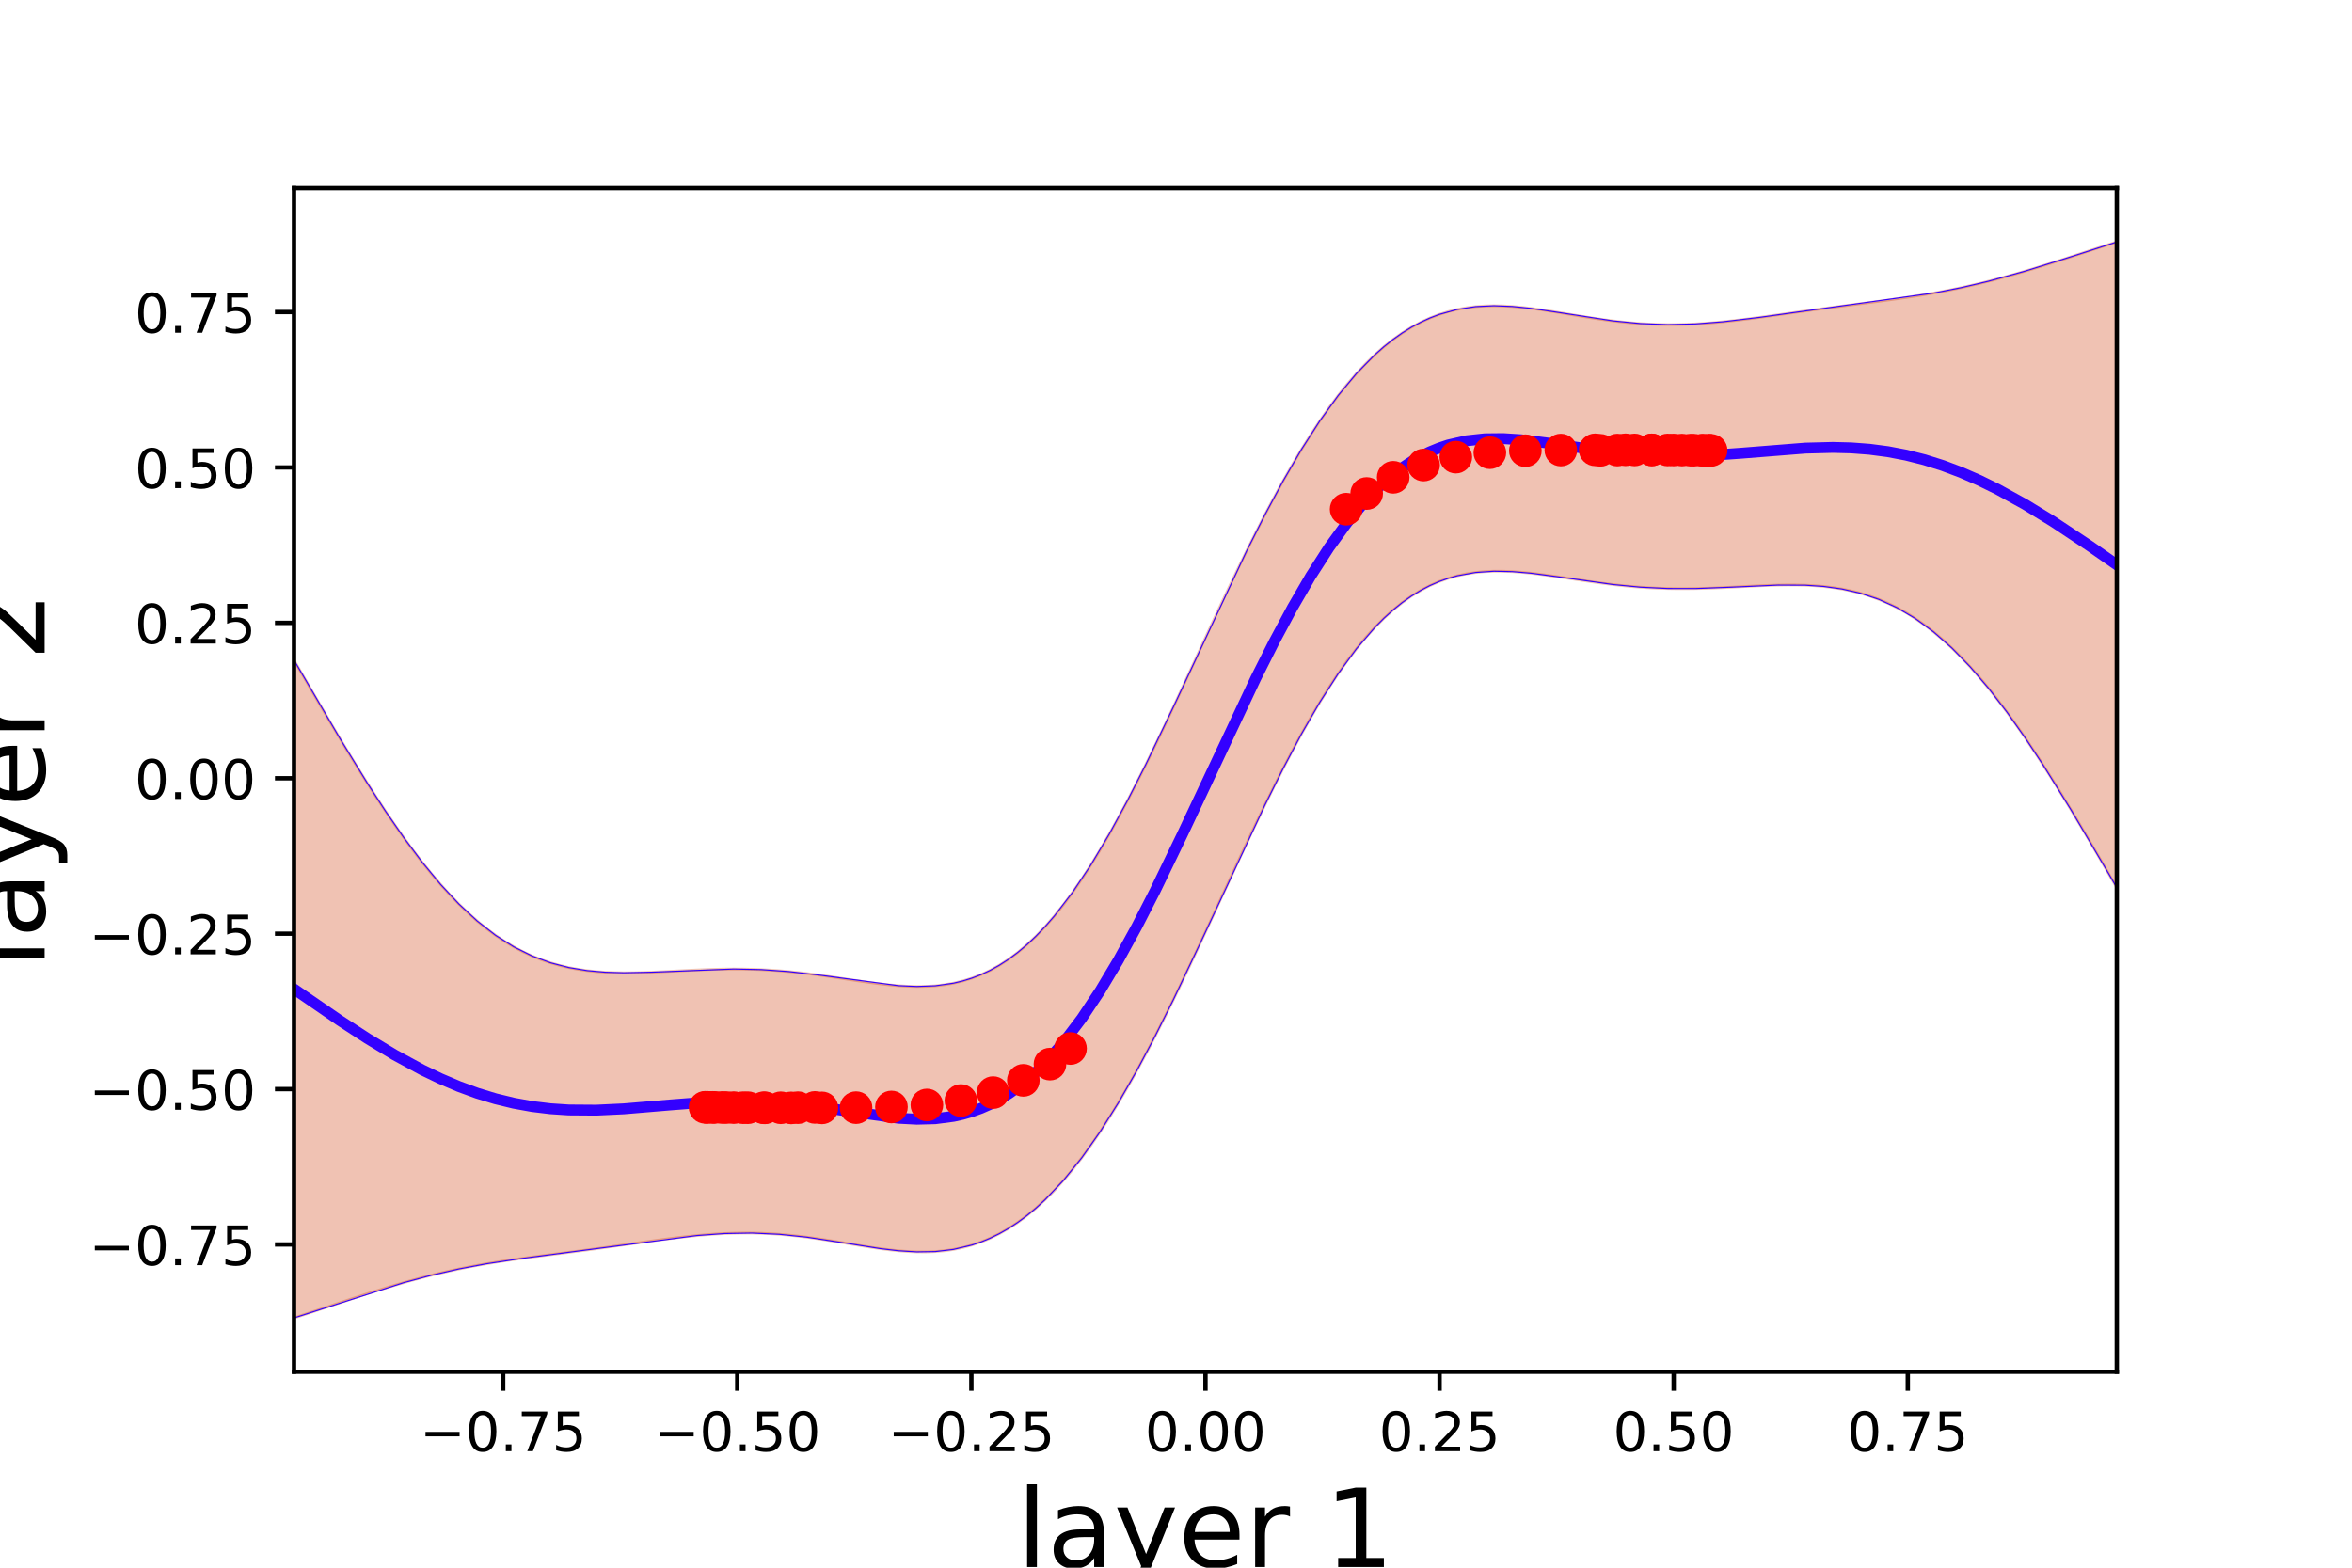 <?xml version="1.0" encoding="utf-8" standalone="no"?>
<!DOCTYPE svg PUBLIC "-//W3C//DTD SVG 1.1//EN"
  "http://www.w3.org/Graphics/SVG/1.1/DTD/svg11.dtd">
<!-- Created with matplotlib (http://matplotlib.org/) -->
<svg height="288pt" version="1.1" viewBox="0 0 432 288" width="432pt" xmlns="http://www.w3.org/2000/svg" xmlns:xlink="http://www.w3.org/1999/xlink">
 <defs>
  <style type="text/css">
*{stroke-linecap:butt;stroke-linejoin:round;}
  </style>
 </defs>
 <g id="figure_1">
  <g id="patch_1">
   <path d="M 0 288 
L 432 288 
L 432 0 
L 0 0 
z
" style="fill:none;"/>
  </g>
  <g id="axes_1">
   <g id="patch_2">
    <path d="M 54 252 
L 388.8 252 
L 388.8 34.56 
L 54 34.56 
z
" style="fill:none;"/>
   </g>
   <g id="patch_3">
    <path clip-path="url(#pbf9a1c2583)" d="M 54 121.264 
L 55.682 124.162 
L 57.365 127.055 
L 59.047 129.935 
L 60.73 132.794 
L 62.412 135.624 
L 64.094 138.416 
L 65.777 141.161 
L 67.459 143.852 
L 69.142 146.48 
L 70.824 149.036 
L 72.507 151.514 
L 74.189 153.904 
L 75.871 156.201 
L 77.554 158.398 
L 79.236 160.488 
L 80.919 162.467 
L 82.601 164.329 
L 84.283 166.072 
L 85.966 167.693 
L 87.648 169.191 
L 89.331 170.564 
L 91.013 171.814 
L 92.695 172.941 
L 94.378 173.95 
L 96.06 174.842 
L 97.743 175.624 
L 99.425 176.299 
L 101.108 176.874 
L 102.79 177.356 
L 104.472 177.751 
L 106.155 178.066 
L 107.837 178.309 
L 109.52 178.487 
L 111.202 178.607 
L 112.884 178.678 
L 114.567 178.706 
L 116.249 178.698 
L 117.932 178.662 
L 119.614 178.603 
L 121.296 178.529 
L 122.979 178.445 
L 124.661 178.358 
L 126.344 178.272 
L 128.026 178.192 
L 129.709 178.123 
L 131.391 178.068 
L 133.073 178.033 
L 134.756 178.019 
L 136.438 178.028 
L 138.121 178.064 
L 139.803 178.127 
L 141.485 178.217 
L 143.168 178.335 
L 144.85 178.481 
L 146.533 178.652 
L 148.215 178.846 
L 149.897 179.061 
L 151.58 179.293 
L 153.262 179.537 
L 154.945 179.789 
L 156.627 180.042 
L 158.31 180.291 
L 159.992 180.527 
L 161.674 180.743 
L 163.357 180.93 
L 165.039 181.079 
L 166.722 181.181 
L 168.404 181.225 
L 170.086 181.202 
L 171.769 181.1 
L 173.451 180.909 
L 175.134 180.619 
L 176.816 180.219 
L 178.498 179.699 
L 180.181 179.049 
L 181.863 178.26 
L 183.546 177.324 
L 185.228 176.234 
L 186.911 174.983 
L 188.593 173.566 
L 190.275 171.979 
L 191.958 170.221 
L 193.64 168.29 
L 195.323 166.187 
L 197.005 163.915 
L 198.687 161.476 
L 200.37 158.878 
L 202.052 156.127 
L 203.735 153.231 
L 205.417 150.2 
L 207.099 147.046 
L 208.782 143.781 
L 210.464 140.417 
L 212.147 136.969 
L 213.829 133.452 
L 215.512 129.88 
L 217.194 126.27 
L 218.876 122.636 
L 220.559 118.995 
L 222.241 115.361 
L 223.924 111.751 
L 225.606 108.179 
L 227.288 104.66 
L 228.971 101.206 
L 230.653 97.831 
L 232.336 94.547 
L 234.018 91.364 
L 235.701 88.293 
L 237.383 85.343 
L 239.065 82.521 
L 240.748 79.834 
L 242.43 77.288 
L 244.113 74.888 
L 245.795 72.637 
L 247.477 70.538 
L 249.16 68.592 
L 250.842 66.8 
L 252.525 65.161 
L 254.207 63.675 
L 255.889 62.338 
L 257.572 61.149 
L 259.254 60.103 
L 260.937 59.195 
L 262.619 58.421 
L 264.302 57.775 
L 265.984 57.25 
L 267.666 56.838 
L 269.349 56.533 
L 271.031 56.325 
L 272.714 56.207 
L 274.396 56.169 
L 276.078 56.202 
L 277.761 56.298 
L 279.443 56.446 
L 281.126 56.638 
L 282.808 56.865 
L 284.49 57.117 
L 286.173 57.386 
L 287.855 57.664 
L 289.538 57.944 
L 291.22 58.217 
L 292.903 58.479 
L 294.585 58.724 
L 296.267 58.945 
L 297.95 59.14 
L 299.632 59.305 
L 301.315 59.438 
L 302.997 59.536 
L 304.679 59.598 
L 306.362 59.626 
L 308.044 59.618 
L 309.727 59.576 
L 311.409 59.501 
L 313.091 59.397 
L 314.774 59.265 
L 316.456 59.108 
L 318.139 58.931 
L 319.821 58.735 
L 321.504 58.524 
L 323.186 58.303 
L 324.868 58.073 
L 326.551 57.839 
L 328.233 57.602 
L 329.916 57.365 
L 331.598 57.13 
L 333.28 56.898 
L 334.963 56.67 
L 336.645 56.446 
L 338.328 56.226 
L 340.01 56.008 
L 341.692 55.792 
L 343.375 55.574 
L 345.057 55.354 
L 346.74 55.129 
L 348.422 54.896 
L 350.105 54.652 
L 351.787 54.396 
L 353.469 54.123 
L 355.152 53.834 
L 356.834 53.525 
L 358.517 53.196 
L 360.199 52.845 
L 361.881 52.472 
L 363.564 52.078 
L 365.246 51.662 
L 366.929 51.225 
L 368.611 50.768 
L 370.293 50.294 
L 371.976 49.802 
L 373.658 49.296 
L 375.341 48.777 
L 377.023 48.248 
L 378.706 47.71 
L 380.388 47.166 
L 382.07 46.619 
L 383.753 46.071 
L 385.435 45.524 
L 387.118 44.981 
L 388.8 44.444 
L 388.8 163.088 
L 387.118 160.191 
L 385.435 157.303 
L 383.753 154.434 
L 382.07 151.591 
L 380.388 148.784 
L 378.706 146.02 
L 377.023 143.308 
L 375.341 140.657 
L 373.658 138.073 
L 371.976 135.566 
L 370.293 133.143 
L 368.611 130.811 
L 366.929 128.577 
L 365.246 126.447 
L 363.564 124.426 
L 361.881 122.519 
L 360.199 120.731 
L 358.517 119.063 
L 356.834 117.518 
L 355.152 116.098 
L 353.469 114.801 
L 351.787 113.627 
L 350.105 112.574 
L 348.422 111.638 
L 346.74 110.816 
L 345.057 110.102 
L 343.375 109.49 
L 341.692 108.976 
L 340.01 108.55 
L 338.328 108.208 
L 336.645 107.94 
L 334.963 107.74 
L 333.28 107.6 
L 331.598 107.513 
L 329.916 107.471 
L 328.233 107.467 
L 326.551 107.494 
L 324.868 107.545 
L 323.186 107.614 
L 321.504 107.695 
L 319.821 107.781 
L 318.139 107.867 
L 316.456 107.949 
L 314.774 108.022 
L 313.091 108.081 
L 311.409 108.123 
L 309.727 108.144 
L 308.044 108.143 
L 306.362 108.116 
L 304.679 108.063 
L 302.997 107.983 
L 301.315 107.875 
L 299.632 107.74 
L 297.95 107.578 
L 296.267 107.392 
L 294.585 107.185 
L 292.903 106.959 
L 291.22 106.719 
L 289.538 106.469 
L 287.855 106.215 
L 286.173 105.964 
L 284.49 105.722 
L 282.808 105.497 
L 281.126 105.298 
L 279.443 105.133 
L 277.761 105.012 
L 276.078 104.945 
L 274.396 104.941 
L 272.714 105.012 
L 271.031 105.169 
L 269.349 105.42 
L 267.666 105.778 
L 265.984 106.253 
L 264.302 106.853 
L 262.619 107.59 
L 260.937 108.47 
L 259.254 109.502 
L 257.572 110.692 
L 255.889 112.047 
L 254.207 113.57 
L 252.525 115.263 
L 250.842 117.129 
L 249.16 119.168 
L 247.477 121.376 
L 245.795 123.752 
L 244.113 126.291 
L 242.43 128.985 
L 240.748 131.826 
L 239.065 134.807 
L 237.383 137.915 
L 235.701 141.14 
L 234.018 144.468 
L 232.336 147.885 
L 230.653 151.378 
L 228.971 154.931 
L 227.288 158.529 
L 225.606 162.156 
L 223.924 165.797 
L 222.241 169.435 
L 220.559 173.056 
L 218.876 176.644 
L 217.194 180.185 
L 215.512 183.666 
L 213.829 187.072 
L 212.147 190.392 
L 210.464 193.614 
L 208.782 196.729 
L 207.099 199.726 
L 205.417 202.597 
L 203.735 205.335 
L 202.052 207.935 
L 200.37 210.39 
L 198.687 212.698 
L 197.005 214.855 
L 195.323 216.859 
L 193.64 218.71 
L 191.958 220.407 
L 190.275 221.951 
L 188.593 223.345 
L 186.911 224.59 
L 185.228 225.691 
L 183.546 226.651 
L 181.863 227.475 
L 180.181 228.17 
L 178.498 228.741 
L 176.816 229.195 
L 175.134 229.539 
L 173.451 229.783 
L 171.769 229.933 
L 170.086 229.999 
L 168.404 229.99 
L 166.722 229.916 
L 165.039 229.785 
L 163.357 229.606 
L 161.674 229.39 
L 159.992 229.144 
L 158.31 228.879 
L 156.627 228.602 
L 154.945 228.32 
L 153.262 228.042 
L 151.58 227.773 
L 149.897 227.521 
L 148.215 227.289 
L 146.533 227.083 
L 144.85 226.906 
L 143.168 226.76 
L 141.485 226.649 
L 139.803 226.573 
L 138.121 226.532 
L 136.438 226.528 
L 134.756 226.557 
L 133.073 226.62 
L 131.391 226.714 
L 129.709 226.836 
L 128.026 226.984 
L 126.344 227.155 
L 124.661 227.345 
L 122.979 227.551 
L 121.296 227.77 
L 119.614 227.998 
L 117.932 228.232 
L 116.249 228.469 
L 114.567 228.707 
L 112.884 228.943 
L 111.202 229.177 
L 109.52 229.407 
L 107.837 229.632 
L 106.155 229.853 
L 104.472 230.07 
L 102.79 230.285 
L 101.108 230.499 
L 99.425 230.714 
L 97.743 230.933 
L 96.06 231.159 
L 94.378 231.393 
L 92.695 231.639 
L 91.013 231.899 
L 89.331 232.177 
L 87.648 232.473 
L 85.966 232.789 
L 84.283 233.127 
L 82.601 233.488 
L 80.919 233.872 
L 79.236 234.279 
L 77.554 234.708 
L 75.871 235.158 
L 74.189 235.629 
L 72.507 236.119 
L 70.824 236.625 
L 69.142 237.146 
L 67.459 237.68 
L 65.777 238.225 
L 64.094 238.777 
L 62.412 239.335 
L 60.73 239.895 
L 59.047 240.456 
L 57.365 241.015 
L 55.682 241.569 
L 54 242.116 
z
" style="fill:#cc3300;opacity:0.3;stroke:#cc3300;stroke-linejoin:miter;stroke-width:0.5;"/>
   </g>
   <g id="matplotlib.axis_1">
    <g id="xtick_1">
     <g id="line2d_1">
      <defs>
       <path d="M 0 0 
L 0 3.5 
" id="mbbf36fb92d" style="stroke:#000000;stroke-width:0.8;"/>
      </defs>
      <g>
       <use style="stroke:#000000;stroke-width:0.8;" x="92.417" xlink:href="#mbbf36fb92d" y="252"/>
      </g>
     </g>
     <g id="text_1">
      <!-- −0.75 -->
      <defs>
       <path d="M 10.594 35.5 
L 73.188 35.5 
L 73.188 27.203 
L 10.594 27.203 
z
" id="DejaVuSans-2212"/>
       <path d="M 31.781 66.406 
Q 24.172 66.406 20.328 58.906 
Q 16.5 51.422 16.5 36.375 
Q 16.5 21.391 20.328 13.891 
Q 24.172 6.391 31.781 6.391 
Q 39.453 6.391 43.281 13.891 
Q 47.125 21.391 47.125 36.375 
Q 47.125 51.422 43.281 58.906 
Q 39.453 66.406 31.781 66.406 
z
M 31.781 74.219 
Q 44.047 74.219 50.516 64.516 
Q 56.984 54.828 56.984 36.375 
Q 56.984 17.969 50.516 8.266 
Q 44.047 -1.422 31.781 -1.422 
Q 19.531 -1.422 13.062 8.266 
Q 6.594 17.969 6.594 36.375 
Q 6.594 54.828 13.062 64.516 
Q 19.531 74.219 31.781 74.219 
z
" id="DejaVuSans-30"/>
       <path d="M 10.688 12.406 
L 21 12.406 
L 21 0 
L 10.688 0 
z
" id="DejaVuSans-2e"/>
       <path d="M 8.203 72.906 
L 55.078 72.906 
L 55.078 68.703 
L 28.609 0 
L 18.312 0 
L 43.219 64.594 
L 8.203 64.594 
z
" id="DejaVuSans-37"/>
       <path d="M 10.797 72.906 
L 49.516 72.906 
L 49.516 64.594 
L 19.828 64.594 
L 19.828 46.734 
Q 21.969 47.469 24.109 47.828 
Q 26.266 48.188 28.422 48.188 
Q 40.625 48.188 47.75 41.5 
Q 54.891 34.812 54.891 23.391 
Q 54.891 11.625 47.562 5.094 
Q 40.234 -1.422 26.906 -1.422 
Q 22.312 -1.422 17.547 -0.641 
Q 12.797 0.141 7.719 1.703 
L 7.719 11.625 
Q 12.109 9.234 16.797 8.062 
Q 21.484 6.891 26.703 6.891 
Q 35.156 6.891 40.078 11.328 
Q 45.016 15.766 45.016 23.391 
Q 45.016 31 40.078 35.438 
Q 35.156 39.891 26.703 39.891 
Q 22.75 39.891 18.812 39.016 
Q 14.891 38.141 10.797 36.281 
z
" id="DejaVuSans-35"/>
      </defs>
      <g transform="translate(77.095 266.598)scale(0.1 -0.1)">
       <use xlink:href="#DejaVuSans-2212"/>
       <use x="83.789" xlink:href="#DejaVuSans-30"/>
       <use x="147.412" xlink:href="#DejaVuSans-2e"/>
       <use x="179.199" xlink:href="#DejaVuSans-37"/>
       <use x="242.822" xlink:href="#DejaVuSans-35"/>
      </g>
     </g>
    </g>
    <g id="xtick_2">
     <g id="line2d_2">
      <g>
       <use style="stroke:#000000;stroke-width:0.8;" x="135.416" xlink:href="#mbbf36fb92d" y="252"/>
      </g>
     </g>
     <g id="text_2">
      <!-- −0.50 -->
      <g transform="translate(120.094 266.598)scale(0.1 -0.1)">
       <use xlink:href="#DejaVuSans-2212"/>
       <use x="83.789" xlink:href="#DejaVuSans-30"/>
       <use x="147.412" xlink:href="#DejaVuSans-2e"/>
       <use x="179.199" xlink:href="#DejaVuSans-35"/>
       <use x="242.822" xlink:href="#DejaVuSans-30"/>
      </g>
     </g>
    </g>
    <g id="xtick_3">
     <g id="line2d_3">
      <g>
       <use style="stroke:#000000;stroke-width:0.8;" x="178.415" xlink:href="#mbbf36fb92d" y="252"/>
      </g>
     </g>
     <g id="text_3">
      <!-- −0.25 -->
      <defs>
       <path d="M 19.188 8.297 
L 53.609 8.297 
L 53.609 0 
L 7.328 0 
L 7.328 8.297 
Q 12.938 14.109 22.625 23.891 
Q 32.328 33.688 34.812 36.531 
Q 39.547 41.844 41.422 45.531 
Q 43.312 49.219 43.312 52.781 
Q 43.312 58.594 39.234 62.25 
Q 35.156 65.922 28.609 65.922 
Q 23.969 65.922 18.812 64.312 
Q 13.672 62.703 7.812 59.422 
L 7.812 69.391 
Q 13.766 71.781 18.938 73 
Q 24.125 74.219 28.422 74.219 
Q 39.75 74.219 46.484 68.547 
Q 53.219 62.891 53.219 53.422 
Q 53.219 48.922 51.531 44.891 
Q 49.859 40.875 45.406 35.406 
Q 44.188 33.984 37.641 27.219 
Q 31.109 20.453 19.188 8.297 
z
" id="DejaVuSans-32"/>
      </defs>
      <g transform="translate(163.093 266.598)scale(0.1 -0.1)">
       <use xlink:href="#DejaVuSans-2212"/>
       <use x="83.789" xlink:href="#DejaVuSans-30"/>
       <use x="147.412" xlink:href="#DejaVuSans-2e"/>
       <use x="179.199" xlink:href="#DejaVuSans-32"/>
       <use x="242.822" xlink:href="#DejaVuSans-35"/>
      </g>
     </g>
    </g>
    <g id="xtick_4">
     <g id="line2d_4">
      <g>
       <use style="stroke:#000000;stroke-width:0.8;" x="221.415" xlink:href="#mbbf36fb92d" y="252"/>
      </g>
     </g>
     <g id="text_4">
      <!-- 0.00 -->
      <g transform="translate(210.282 266.598)scale(0.1 -0.1)">
       <use xlink:href="#DejaVuSans-30"/>
       <use x="63.623" xlink:href="#DejaVuSans-2e"/>
       <use x="95.41" xlink:href="#DejaVuSans-30"/>
       <use x="159.033" xlink:href="#DejaVuSans-30"/>
      </g>
     </g>
    </g>
    <g id="xtick_5">
     <g id="line2d_5">
      <g>
       <use style="stroke:#000000;stroke-width:0.8;" x="264.414" xlink:href="#mbbf36fb92d" y="252"/>
      </g>
     </g>
     <g id="text_5">
      <!-- 0.25 -->
      <g transform="translate(253.281 266.598)scale(0.1 -0.1)">
       <use xlink:href="#DejaVuSans-30"/>
       <use x="63.623" xlink:href="#DejaVuSans-2e"/>
       <use x="95.41" xlink:href="#DejaVuSans-32"/>
       <use x="159.033" xlink:href="#DejaVuSans-35"/>
      </g>
     </g>
    </g>
    <g id="xtick_6">
     <g id="line2d_6">
      <g>
       <use style="stroke:#000000;stroke-width:0.8;" x="307.413" xlink:href="#mbbf36fb92d" y="252"/>
      </g>
     </g>
     <g id="text_6">
      <!-- 0.50 -->
      <g transform="translate(296.28 266.598)scale(0.1 -0.1)">
       <use xlink:href="#DejaVuSans-30"/>
       <use x="63.623" xlink:href="#DejaVuSans-2e"/>
       <use x="95.41" xlink:href="#DejaVuSans-35"/>
       <use x="159.033" xlink:href="#DejaVuSans-30"/>
      </g>
     </g>
    </g>
    <g id="xtick_7">
     <g id="line2d_7">
      <g>
       <use style="stroke:#000000;stroke-width:0.8;" x="350.412" xlink:href="#mbbf36fb92d" y="252"/>
      </g>
     </g>
     <g id="text_7">
      <!-- 0.75 -->
      <g transform="translate(339.279 266.598)scale(0.1 -0.1)">
       <use xlink:href="#DejaVuSans-30"/>
       <use x="63.623" xlink:href="#DejaVuSans-2e"/>
       <use x="95.41" xlink:href="#DejaVuSans-37"/>
       <use x="159.033" xlink:href="#DejaVuSans-35"/>
      </g>
     </g>
    </g>
    <g id="text_8">
     <!-- layer 1 -->
     <defs>
      <path d="M 9.422 75.984 
L 18.406 75.984 
L 18.406 0 
L 9.422 0 
z
" id="DejaVuSans-6c"/>
      <path d="M 34.281 27.484 
Q 23.391 27.484 19.188 25 
Q 14.984 22.516 14.984 16.5 
Q 14.984 11.719 18.141 8.906 
Q 21.297 6.109 26.703 6.109 
Q 34.188 6.109 38.703 11.406 
Q 43.219 16.703 43.219 25.484 
L 43.219 27.484 
z
M 52.203 31.203 
L 52.203 0 
L 43.219 0 
L 43.219 8.297 
Q 40.141 3.328 35.547 0.953 
Q 30.953 -1.422 24.312 -1.422 
Q 15.922 -1.422 10.953 3.297 
Q 6 8.016 6 15.922 
Q 6 25.141 12.172 29.828 
Q 18.359 34.516 30.609 34.516 
L 43.219 34.516 
L 43.219 35.406 
Q 43.219 41.609 39.141 45 
Q 35.062 48.391 27.688 48.391 
Q 23 48.391 18.547 47.266 
Q 14.109 46.141 10.016 43.891 
L 10.016 52.203 
Q 14.938 54.109 19.578 55.047 
Q 24.219 56 28.609 56 
Q 40.484 56 46.344 49.844 
Q 52.203 43.703 52.203 31.203 
z
" id="DejaVuSans-61"/>
      <path d="M 32.172 -5.078 
Q 28.375 -14.844 24.75 -17.812 
Q 21.141 -20.797 15.094 -20.797 
L 7.906 -20.797 
L 7.906 -13.281 
L 13.188 -13.281 
Q 16.891 -13.281 18.938 -11.516 
Q 21 -9.766 23.484 -3.219 
L 25.094 0.875 
L 2.984 54.688 
L 12.5 54.688 
L 29.594 11.922 
L 46.688 54.688 
L 56.203 54.688 
z
" id="DejaVuSans-79"/>
      <path d="M 56.203 29.594 
L 56.203 25.203 
L 14.891 25.203 
Q 15.484 15.922 20.484 11.062 
Q 25.484 6.203 34.422 6.203 
Q 39.594 6.203 44.453 7.469 
Q 49.312 8.734 54.109 11.281 
L 54.109 2.781 
Q 49.266 0.734 44.188 -0.344 
Q 39.109 -1.422 33.891 -1.422 
Q 20.797 -1.422 13.156 6.188 
Q 5.516 13.812 5.516 26.812 
Q 5.516 40.234 12.766 48.109 
Q 20.016 56 32.328 56 
Q 43.359 56 49.781 48.891 
Q 56.203 41.797 56.203 29.594 
z
M 47.219 32.234 
Q 47.125 39.594 43.094 43.984 
Q 39.062 48.391 32.422 48.391 
Q 24.906 48.391 20.391 44.141 
Q 15.875 39.891 15.188 32.172 
z
" id="DejaVuSans-65"/>
      <path d="M 41.109 46.297 
Q 39.594 47.172 37.812 47.578 
Q 36.031 48 33.891 48 
Q 26.266 48 22.188 43.047 
Q 18.109 38.094 18.109 28.812 
L 18.109 0 
L 9.078 0 
L 9.078 54.688 
L 18.109 54.688 
L 18.109 46.188 
Q 20.953 51.172 25.484 53.578 
Q 30.031 56 36.531 56 
Q 37.453 56 38.578 55.875 
Q 39.703 55.766 41.062 55.516 
z
" id="DejaVuSans-72"/>
      <path id="DejaVuSans-20"/>
      <path d="M 12.406 8.297 
L 28.516 8.297 
L 28.516 63.922 
L 10.984 60.406 
L 10.984 69.391 
L 28.422 72.906 
L 38.281 72.906 
L 38.281 8.297 
L 54.391 8.297 
L 54.391 0 
L 12.406 0 
z
" id="DejaVuSans-31"/>
     </defs>
     <g transform="translate(186.77 287.875)scale(0.2 -0.2)">
      <use xlink:href="#DejaVuSans-6c"/>
      <use x="27.783" xlink:href="#DejaVuSans-61"/>
      <use x="89.062" xlink:href="#DejaVuSans-79"/>
      <use x="148.242" xlink:href="#DejaVuSans-65"/>
      <use x="209.766" xlink:href="#DejaVuSans-72"/>
      <use x="250.879" xlink:href="#DejaVuSans-20"/>
      <use x="282.666" xlink:href="#DejaVuSans-31"/>
     </g>
    </g>
   </g>
   <g id="matplotlib.axis_2">
    <g id="ytick_1">
     <g id="line2d_8">
      <defs>
       <path d="M 0 0 
L -3.5 0 
" id="m1c2ccdb181" style="stroke:#000000;stroke-width:0.8;"/>
      </defs>
      <g>
       <use style="stroke:#000000;stroke-width:0.8;" x="54" xlink:href="#m1c2ccdb181" y="228.628"/>
      </g>
     </g>
     <g id="text_9">
      <!-- −0.75 -->
      <g transform="translate(16.355 232.427)scale(0.1 -0.1)">
       <use xlink:href="#DejaVuSans-2212"/>
       <use x="83.789" xlink:href="#DejaVuSans-30"/>
       <use x="147.412" xlink:href="#DejaVuSans-2e"/>
       <use x="179.199" xlink:href="#DejaVuSans-37"/>
       <use x="242.822" xlink:href="#DejaVuSans-35"/>
      </g>
     </g>
    </g>
    <g id="ytick_2">
     <g id="line2d_9">
      <g>
       <use style="stroke:#000000;stroke-width:0.8;" x="54" xlink:href="#m1c2ccdb181" y="200.077"/>
      </g>
     </g>
     <g id="text_10">
      <!-- −0.50 -->
      <g transform="translate(16.355 203.877)scale(0.1 -0.1)">
       <use xlink:href="#DejaVuSans-2212"/>
       <use x="83.789" xlink:href="#DejaVuSans-30"/>
       <use x="147.412" xlink:href="#DejaVuSans-2e"/>
       <use x="179.199" xlink:href="#DejaVuSans-35"/>
       <use x="242.822" xlink:href="#DejaVuSans-30"/>
      </g>
     </g>
    </g>
    <g id="ytick_3">
     <g id="line2d_10">
      <g>
       <use style="stroke:#000000;stroke-width:0.8;" x="54" xlink:href="#m1c2ccdb181" y="171.527"/>
      </g>
     </g>
     <g id="text_11">
      <!-- −0.25 -->
      <g transform="translate(16.355 175.326)scale(0.1 -0.1)">
       <use xlink:href="#DejaVuSans-2212"/>
       <use x="83.789" xlink:href="#DejaVuSans-30"/>
       <use x="147.412" xlink:href="#DejaVuSans-2e"/>
       <use x="179.199" xlink:href="#DejaVuSans-32"/>
       <use x="242.822" xlink:href="#DejaVuSans-35"/>
      </g>
     </g>
    </g>
    <g id="ytick_4">
     <g id="line2d_11">
      <g>
       <use style="stroke:#000000;stroke-width:0.8;" x="54" xlink:href="#m1c2ccdb181" y="142.976"/>
      </g>
     </g>
     <g id="text_12">
      <!-- 0.00 -->
      <g transform="translate(24.734 146.775)scale(0.1 -0.1)">
       <use xlink:href="#DejaVuSans-30"/>
       <use x="63.623" xlink:href="#DejaVuSans-2e"/>
       <use x="95.41" xlink:href="#DejaVuSans-30"/>
       <use x="159.033" xlink:href="#DejaVuSans-30"/>
      </g>
     </g>
    </g>
    <g id="ytick_5">
     <g id="line2d_12">
      <g>
       <use style="stroke:#000000;stroke-width:0.8;" x="54" xlink:href="#m1c2ccdb181" y="114.425"/>
      </g>
     </g>
     <g id="text_13">
      <!-- 0.25 -->
      <g transform="translate(24.734 118.224)scale(0.1 -0.1)">
       <use xlink:href="#DejaVuSans-30"/>
       <use x="63.623" xlink:href="#DejaVuSans-2e"/>
       <use x="95.41" xlink:href="#DejaVuSans-32"/>
       <use x="159.033" xlink:href="#DejaVuSans-35"/>
      </g>
     </g>
    </g>
    <g id="ytick_6">
     <g id="line2d_13">
      <g>
       <use style="stroke:#000000;stroke-width:0.8;" x="54" xlink:href="#m1c2ccdb181" y="85.874"/>
      </g>
     </g>
     <g id="text_14">
      <!-- 0.50 -->
      <g transform="translate(24.734 89.673)scale(0.1 -0.1)">
       <use xlink:href="#DejaVuSans-30"/>
       <use x="63.623" xlink:href="#DejaVuSans-2e"/>
       <use x="95.41" xlink:href="#DejaVuSans-35"/>
       <use x="159.033" xlink:href="#DejaVuSans-30"/>
      </g>
     </g>
    </g>
    <g id="ytick_7">
     <g id="line2d_14">
      <g>
       <use style="stroke:#000000;stroke-width:0.8;" x="54" xlink:href="#m1c2ccdb181" y="57.323"/>
      </g>
     </g>
     <g id="text_15">
      <!-- 0.75 -->
      <g transform="translate(24.734 61.123)scale(0.1 -0.1)">
       <use xlink:href="#DejaVuSans-30"/>
       <use x="63.623" xlink:href="#DejaVuSans-2e"/>
       <use x="95.41" xlink:href="#DejaVuSans-37"/>
       <use x="159.033" xlink:href="#DejaVuSans-35"/>
      </g>
     </g>
    </g>
    <g id="text_16">
     <!-- layer 2 -->
     <g transform="translate(8.195 177.91)rotate(-90)scale(0.2 -0.2)">
      <use xlink:href="#DejaVuSans-6c"/>
      <use x="27.783" xlink:href="#DejaVuSans-61"/>
      <use x="89.062" xlink:href="#DejaVuSans-79"/>
      <use x="148.242" xlink:href="#DejaVuSans-65"/>
      <use x="209.766" xlink:href="#DejaVuSans-72"/>
      <use x="250.879" xlink:href="#DejaVuSans-20"/>
      <use x="282.666" xlink:href="#DejaVuSans-32"/>
     </g>
    </g>
   </g>
   <g id="line2d_15">
    <path clip-path="url(#pbf9a1c2583)" d="M 54 181.69 
L 62.412 187.479 
L 67.459 190.766 
L 72.507 193.816 
L 77.554 196.553 
L 80.919 198.169 
L 84.283 199.6 
L 87.648 200.832 
L 91.013 201.857 
L 94.378 202.671 
L 97.743 203.279 
L 101.108 203.687 
L 104.472 203.911 
L 109.52 203.947 
L 114.567 203.706 
L 122.979 202.998 
L 129.709 202.479 
L 134.756 202.288 
L 139.803 202.35 
L 144.85 202.693 
L 149.897 203.291 
L 165.039 205.432 
L 168.404 205.608 
L 171.769 205.517 
L 175.134 205.079 
L 176.816 204.707 
L 178.498 204.22 
L 180.181 203.609 
L 181.863 202.868 
L 183.546 201.988 
L 185.228 200.962 
L 186.911 199.786 
L 188.593 198.455 
L 190.275 196.965 
L 191.958 195.314 
L 195.323 191.523 
L 198.687 187.087 
L 202.052 182.031 
L 205.417 176.399 
L 208.782 170.255 
L 212.147 163.681 
L 217.194 153.228 
L 230.653 124.605 
L 234.018 117.916 
L 237.383 111.629 
L 240.748 105.83 
L 244.113 100.589 
L 247.477 95.957 
L 250.842 91.964 
L 252.525 90.212 
L 254.207 88.622 
L 255.889 87.193 
L 257.572 85.921 
L 259.254 84.802 
L 260.937 83.833 
L 262.619 83.006 
L 264.302 82.314 
L 265.984 81.751 
L 269.349 80.976 
L 272.714 80.61 
L 276.078 80.574 
L 279.443 80.79 
L 284.49 81.42 
L 297.95 83.359 
L 302.997 83.759 
L 308.044 83.88 
L 313.091 83.739 
L 319.821 83.258 
L 331.598 82.322 
L 336.645 82.193 
L 340.01 82.279 
L 343.375 82.532 
L 346.74 82.973 
L 350.105 83.613 
L 353.469 84.462 
L 356.834 85.522 
L 360.199 86.788 
L 363.564 88.252 
L 366.929 89.901 
L 371.976 92.684 
L 377.023 95.778 
L 383.753 100.252 
L 388.8 103.766 
L 388.8 103.766 
" style="fill:none;stroke:#3300ff;stroke-linecap:square;stroke-width:2;"/>
   </g>
   <g id="line2d_16">
    <path clip-path="url(#pbf9a1c2583)" d="M 54 121.264 
L 62.412 135.624 
L 67.459 143.852 
L 70.824 149.036 
L 74.189 153.904 
L 77.554 158.398 
L 80.919 162.467 
L 84.283 166.072 
L 87.648 169.191 
L 91.013 171.814 
L 94.378 173.95 
L 97.743 175.624 
L 101.108 176.874 
L 104.472 177.751 
L 107.837 178.309 
L 111.202 178.607 
L 114.567 178.706 
L 119.614 178.603 
L 134.756 178.019 
L 139.803 178.127 
L 144.85 178.481 
L 149.897 179.061 
L 165.039 181.079 
L 168.404 181.225 
L 171.769 181.1 
L 175.134 180.619 
L 176.816 180.219 
L 178.498 179.699 
L 180.181 179.049 
L 181.863 178.26 
L 183.546 177.324 
L 185.228 176.234 
L 186.911 174.983 
L 188.593 173.566 
L 190.275 171.979 
L 191.958 170.221 
L 193.64 168.29 
L 197.005 163.915 
L 200.37 158.878 
L 203.735 153.231 
L 207.099 147.046 
L 210.464 140.417 
L 215.512 129.88 
L 228.971 101.206 
L 232.336 94.547 
L 235.701 88.293 
L 239.065 82.521 
L 242.43 77.288 
L 245.795 72.637 
L 249.16 68.592 
L 252.525 65.161 
L 254.207 63.675 
L 255.889 62.338 
L 257.572 61.149 
L 259.254 60.103 
L 260.937 59.195 
L 262.619 58.421 
L 264.302 57.775 
L 267.666 56.838 
L 271.031 56.325 
L 274.396 56.169 
L 277.761 56.298 
L 281.126 56.638 
L 286.173 57.386 
L 296.267 58.945 
L 301.315 59.438 
L 306.362 59.626 
L 311.409 59.501 
L 316.456 59.108 
L 323.186 58.303 
L 355.152 53.834 
L 360.199 52.845 
L 365.246 51.662 
L 371.976 49.802 
L 380.388 47.166 
L 388.8 44.444 
L 388.8 44.444 
" style="fill:none;stroke:#3300ff;stroke-linecap:square;stroke-width:0.2;"/>
   </g>
   <g id="line2d_17">
    <path clip-path="url(#pbf9a1c2583)" d="M 54 242.116 
L 74.189 235.629 
L 79.236 234.279 
L 84.283 233.127 
L 89.331 232.177 
L 96.06 231.159 
L 128.026 226.984 
L 133.073 226.62 
L 138.121 226.532 
L 143.168 226.76 
L 148.215 227.289 
L 154.945 228.32 
L 161.674 229.39 
L 165.039 229.785 
L 168.404 229.99 
L 171.769 229.933 
L 175.134 229.539 
L 178.498 228.741 
L 180.181 228.17 
L 181.863 227.475 
L 183.546 226.651 
L 185.228 225.691 
L 186.911 224.59 
L 188.593 223.345 
L 190.275 221.951 
L 191.958 220.407 
L 195.323 216.859 
L 198.687 212.698 
L 202.052 207.935 
L 205.417 202.597 
L 208.782 196.729 
L 212.147 190.392 
L 215.512 183.666 
L 220.559 173.056 
L 232.336 147.885 
L 235.701 141.14 
L 239.065 134.807 
L 242.43 128.985 
L 245.795 123.752 
L 249.16 119.168 
L 252.525 115.263 
L 254.207 113.57 
L 255.889 112.047 
L 257.572 110.692 
L 259.254 109.502 
L 260.937 108.47 
L 262.619 107.59 
L 264.302 106.853 
L 265.984 106.253 
L 267.666 105.778 
L 271.031 105.169 
L 274.396 104.941 
L 277.761 105.012 
L 281.126 105.298 
L 286.173 105.964 
L 296.267 107.392 
L 301.315 107.875 
L 306.362 108.116 
L 311.409 108.123 
L 318.139 107.867 
L 326.551 107.494 
L 331.598 107.513 
L 334.963 107.74 
L 338.328 108.208 
L 341.692 108.976 
L 345.057 110.102 
L 348.422 111.638 
L 351.787 113.627 
L 355.152 116.098 
L 358.517 119.063 
L 361.881 122.519 
L 365.246 126.447 
L 368.611 130.811 
L 371.976 135.566 
L 375.341 140.657 
L 380.388 148.784 
L 387.118 160.191 
L 388.8 163.088 
L 388.8 163.088 
" style="fill:none;stroke:#3300ff;stroke-linecap:square;stroke-width:0.2;"/>
   </g>
   <g id="line2d_18">
    <defs>
     <path d="M 0 2.5 
C 0.663 2.5 1.299 2.237 1.768 1.768 
C 2.237 1.299 2.5 0.663 2.5 0 
C 2.5 -0.663 2.237 -1.299 1.768 -1.768 
C 1.299 -2.237 0.663 -2.5 0 -2.5 
C -0.663 -2.5 -1.299 -2.237 -1.768 -1.768 
C -2.237 -1.299 -2.5 -0.663 -2.5 0 
C -2.5 0.663 -2.237 1.299 -1.768 1.768 
C -1.299 2.237 -0.663 2.5 0 2.5 
z
" id="mfa79780a34" style="stroke:#ff0000;"/>
    </defs>
    <g clip-path="url(#pbf9a1c2583)">
     <use style="fill:#ff0000;stroke:#ff0000;" x="149.68" xlink:href="#mfa79780a34" y="203.443"/>
     <use style="fill:#ff0000;stroke:#ff0000;" x="146.559" xlink:href="#mfa79780a34" y="203.489"/>
     <use style="fill:#ff0000;stroke:#ff0000;" x="143.408" xlink:href="#mfa79780a34" y="203.507"/>
     <use style="fill:#ff0000;stroke:#ff0000;" x="140.255" xlink:href="#mfa79780a34" y="203.508"/>
     <use style="fill:#ff0000;stroke:#ff0000;" x="137.372" xlink:href="#mfa79780a34" y="203.496"/>
     <use style="fill:#ff0000;stroke:#ff0000;" x="134.763" xlink:href="#mfa79780a34" y="203.478"/>
     <use style="fill:#ff0000;stroke:#ff0000;" x="132.573" xlink:href="#mfa79780a34" y="203.457"/>
     <use style="fill:#ff0000;stroke:#ff0000;" x="130.912" xlink:href="#mfa79780a34" y="203.438"/>
     <use style="fill:#ff0000;stroke:#ff0000;" x="129.858" xlink:href="#mfa79780a34" y="203.425"/>
     <use style="fill:#ff0000;stroke:#ff0000;" x="129.503" xlink:href="#mfa79780a34" y="203.421"/>
     <use style="fill:#ff0000;stroke:#ff0000;" x="129.935" xlink:href="#mfa79780a34" y="203.427"/>
     <use style="fill:#ff0000;stroke:#ff0000;" x="131.204" xlink:href="#mfa79780a34" y="203.442"/>
     <use style="fill:#ff0000;stroke:#ff0000;" x="133.387" xlink:href="#mfa79780a34" y="203.466"/>
     <use style="fill:#ff0000;stroke:#ff0000;" x="136.468" xlink:href="#mfa79780a34" y="203.494"/>
     <use style="fill:#ff0000;stroke:#ff0000;" x="140.5" xlink:href="#mfa79780a34" y="203.518"/>
     <use style="fill:#ff0000;stroke:#ff0000;" x="145.314" xlink:href="#mfa79780a34" y="203.53"/>
     <use style="fill:#ff0000;stroke:#ff0000;" x="150.967" xlink:href="#mfa79780a34" y="203.526"/>
     <use style="fill:#ff0000;stroke:#ff0000;" x="157.234" xlink:href="#mfa79780a34" y="203.485"/>
     <use style="fill:#ff0000;stroke:#ff0000;" x="163.736" xlink:href="#mfa79780a34" y="203.362"/>
     <use style="fill:#ff0000;stroke:#ff0000;" x="170.247" xlink:href="#mfa79780a34" y="202.995"/>
     <use style="fill:#ff0000;stroke:#ff0000;" x="176.491" xlink:href="#mfa79780a34" y="202.179"/>
     <use style="fill:#ff0000;stroke:#ff0000;" x="182.406" xlink:href="#mfa79780a34" y="200.723"/>
     <use style="fill:#ff0000;stroke:#ff0000;" x="187.96" xlink:href="#mfa79780a34" y="198.471"/>
     <use style="fill:#ff0000;stroke:#ff0000;" x="192.853" xlink:href="#mfa79780a34" y="195.486"/>
     <use style="fill:#ff0000;stroke:#ff0000;" x="196.623" xlink:href="#mfa79780a34" y="192.623"/>
     <use style="fill:#ff0000;stroke:#ff0000;" x="247.248" xlink:href="#mfa79780a34" y="93.545"/>
     <use style="fill:#ff0000;stroke:#ff0000;" x="251.021" xlink:href="#mfa79780a34" y="90.66"/>
     <use style="fill:#ff0000;stroke:#ff0000;" x="255.894" xlink:href="#mfa79780a34" y="87.687"/>
     <use style="fill:#ff0000;stroke:#ff0000;" x="261.472" xlink:href="#mfa79780a34" y="85.431"/>
     <use style="fill:#ff0000;stroke:#ff0000;" x="267.394" xlink:href="#mfa79780a34" y="83.979"/>
     <use style="fill:#ff0000;stroke:#ff0000;" x="273.647" xlink:href="#mfa79780a34" y="83.166"/>
     <use style="fill:#ff0000;stroke:#ff0000;" x="280.166" xlink:href="#mfa79780a34" y="82.802"/>
     <use style="fill:#ff0000;stroke:#ff0000;" x="286.685" xlink:href="#mfa79780a34" y="82.677"/>
     <use style="fill:#ff0000;stroke:#ff0000;" x="292.982" xlink:href="#mfa79780a34" y="82.635"/>
     <use style="fill:#ff0000;stroke:#ff0000;" x="298.56" xlink:href="#mfa79780a34" y="82.632"/>
     <use style="fill:#ff0000;stroke:#ff0000;" x="303.384" xlink:href="#mfa79780a34" y="82.643"/>
     <use style="fill:#ff0000;stroke:#ff0000;" x="307.396" xlink:href="#mfa79780a34" y="82.666"/>
     <use style="fill:#ff0000;stroke:#ff0000;" x="310.466" xlink:href="#mfa79780a34" y="82.693"/>
     <use style="fill:#ff0000;stroke:#ff0000;" x="312.627" xlink:href="#mfa79780a34" y="82.716"/>
     <use style="fill:#ff0000;stroke:#ff0000;" x="313.878" xlink:href="#mfa79780a34" y="82.732"/>
     <use style="fill:#ff0000;stroke:#ff0000;" x="314.288" xlink:href="#mfa79780a34" y="82.737"/>
     <use style="fill:#ff0000;stroke:#ff0000;" x="313.91" xlink:href="#mfa79780a34" y="82.732"/>
     <use style="fill:#ff0000;stroke:#ff0000;" x="312.83" xlink:href="#mfa79780a34" y="82.719"/>
     <use style="fill:#ff0000;stroke:#ff0000;" x="311.141" xlink:href="#mfa79780a34" y="82.701"/>
     <use style="fill:#ff0000;stroke:#ff0000;" x="308.924" xlink:href="#mfa79780a34" y="82.68"/>
     <use style="fill:#ff0000;stroke:#ff0000;" x="306.295" xlink:href="#mfa79780a34" y="82.663"/>
     <use style="fill:#ff0000;stroke:#ff0000;" x="303.395" xlink:href="#mfa79780a34" y="82.653"/>
     <use style="fill:#ff0000;stroke:#ff0000;" x="300.225" xlink:href="#mfa79780a34" y="82.656"/>
     <use style="fill:#ff0000;stroke:#ff0000;" x="297.061" xlink:href="#mfa79780a34" y="82.678"/>
     <use style="fill:#ff0000;stroke:#ff0000;" x="293.944" xlink:href="#mfa79780a34" y="82.728"/>
    </g>
   </g>
   <g id="patch_4">
    <path d="M 54 252 
L 54 34.56 
" style="fill:none;stroke:#000000;stroke-linecap:square;stroke-linejoin:miter;stroke-width:0.8;"/>
   </g>
   <g id="patch_5">
    <path d="M 388.8 252 
L 388.8 34.56 
" style="fill:none;stroke:#000000;stroke-linecap:square;stroke-linejoin:miter;stroke-width:0.8;"/>
   </g>
   <g id="patch_6">
    <path d="M 54 252 
L 388.8 252 
" style="fill:none;stroke:#000000;stroke-linecap:square;stroke-linejoin:miter;stroke-width:0.8;"/>
   </g>
   <g id="patch_7">
    <path d="M 54 34.56 
L 388.8 34.56 
" style="fill:none;stroke:#000000;stroke-linecap:square;stroke-linejoin:miter;stroke-width:0.8;"/>
   </g>
  </g>
 </g>
 <defs>
  <clipPath id="pbf9a1c2583">
   <rect height="217.44" width="334.8" x="54" y="34.56"/>
  </clipPath>
 </defs>
</svg>
